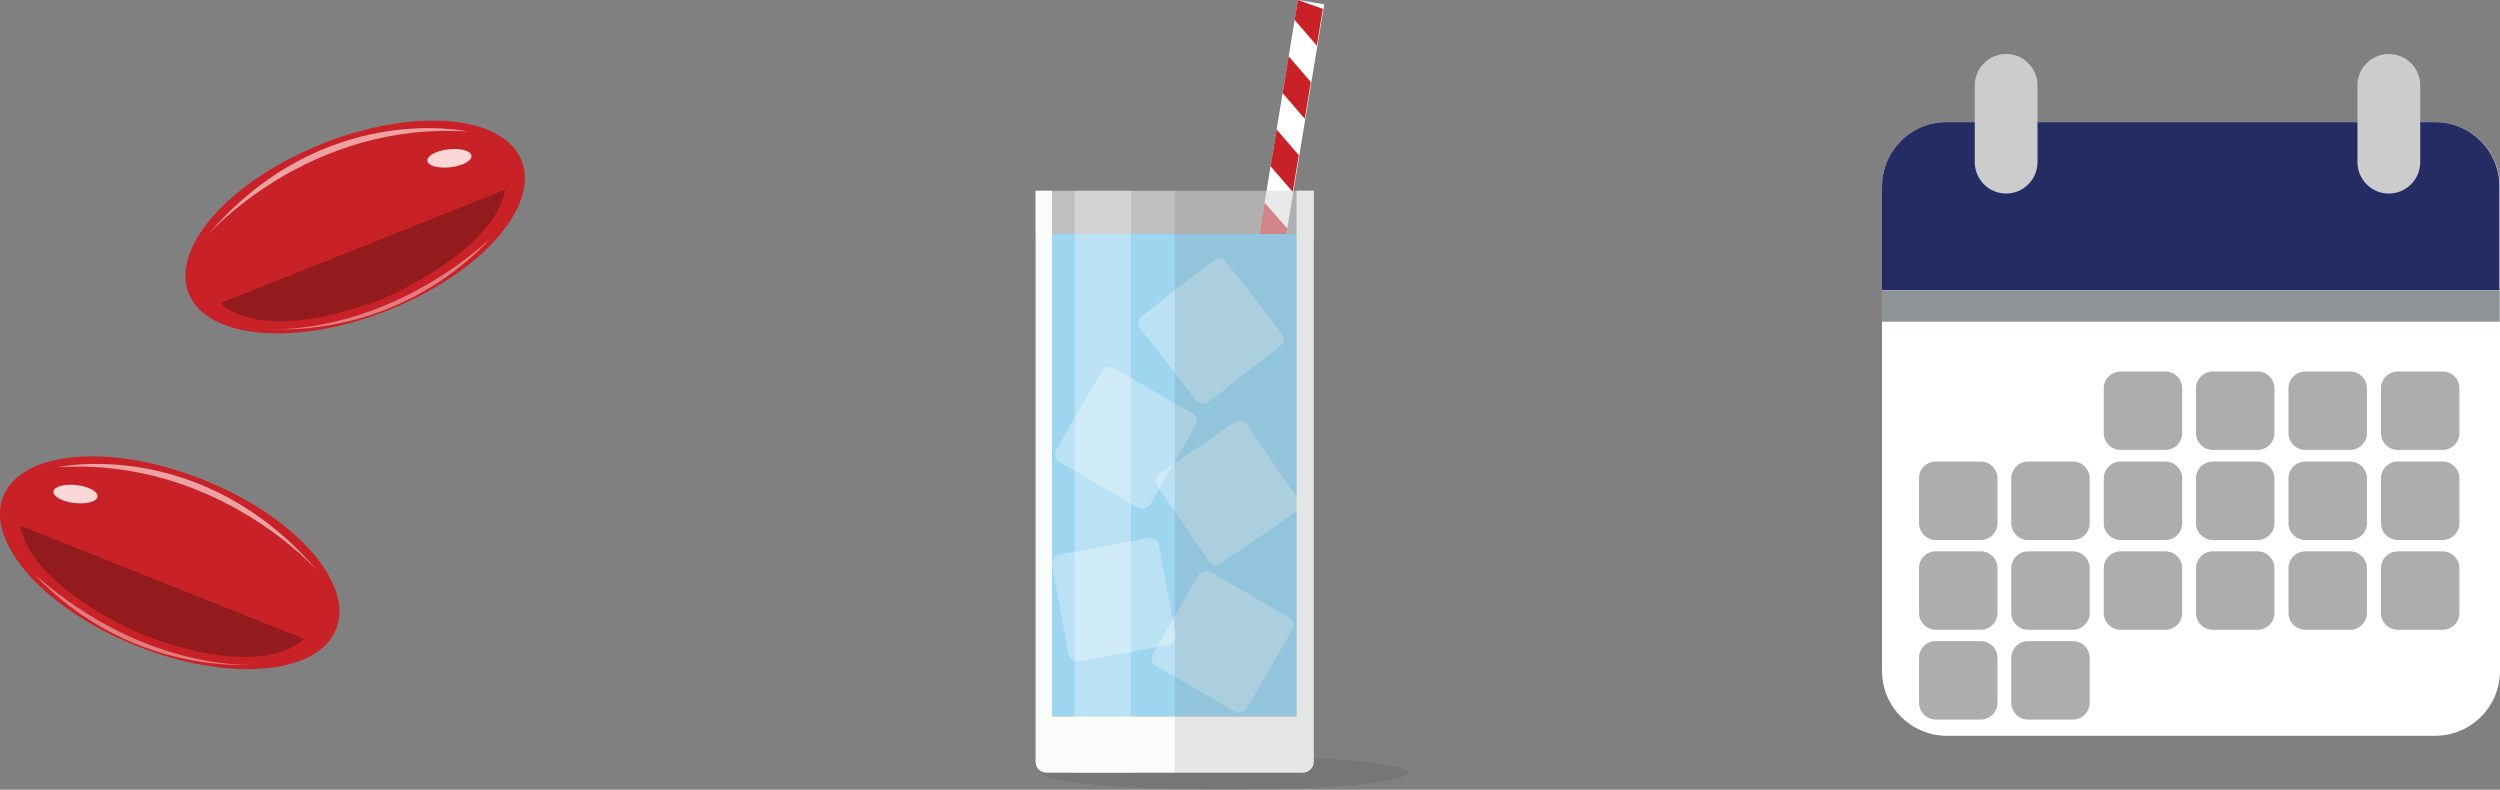 <svg viewBox="0 0 791.16 249.93" xmlns="http://www.w3.org/2000/svg" id="Layer_2"><rect x="0" y="0" width="791.16" height="249.93" fill="#808080" stroke="none"/><defs><style>.cls-1{fill:#72787c;isolation:isolate;opacity:.8;}.cls-1,.cls-2,.cls-3,.cls-4,.cls-5,.cls-6,.cls-7,.cls-8,.cls-9,.cls-10,.cls-11,.cls-12,.cls-13{stroke-width:0px;}.cls-2{fill:#221f1f;opacity:.1;}.cls-3,.cls-14{opacity:.5;}.cls-3,.cls-4,.cls-12{fill:#fff;}.cls-15{opacity:.7;}.cls-4{opacity:.3;}.cls-5{fill:#f9fcf8;}.cls-6{fill:#252c64;}.cls-7{fill:#c82127;}.cls-8{fill:#ccc;}.cls-9{fill:#adadad;}.cls-10{fill:#9ed6ef;}.cls-11{fill:#931a1d;}.cls-13{fill:#fcd7d7;}</style></defs><g id="Layer_2-2"><ellipse ry="5.39" rx="58.16" cy="244.55" cx="387.58" class="cls-2"></ellipse><rect transform="translate(769.36 288.24) rotate(-170.65)" height="226.97" width="8.41" y="-.82" x="392.26" class="cls-12"></rect><polygon points="377.33 203.02 384.5 211.19 382.59 222.83 375.41 214.66 377.33 203.02" class="cls-7"></polygon><polygon points="381.14 179.87 388.32 188.04 386.4 199.68 379.22 191.51 381.14 179.87" class="cls-7"></polygon><polygon points="384.95 156.72 392.13 164.89 390.21 176.53 383.03 168.36 384.95 156.72" class="cls-7"></polygon><polygon points="388.76 133.57 395.94 141.74 394.02 153.38 386.84 145.21 388.76 133.57" class="cls-7"></polygon><polygon points="392.57 110.42 399.75 118.59 397.83 130.23 390.66 122.06 392.57 110.42" class="cls-7"></polygon><polygon points="396.38 87.27 403.56 95.44 401.65 107.08 394.47 98.91 396.38 87.27" class="cls-7"></polygon><polygon points="400.2 64.12 407.37 72.29 405.46 83.93 398.28 75.76 400.2 64.12" class="cls-7"></polygon><polygon points="404.01 40.97 411.02 49.11 409.1 60.75 402.09 52.61 404.01 40.97" class="cls-7"></polygon><polygon points="407.82 17.82 414.83 25.96 412.91 37.6 405.9 29.46 407.82 17.82" class="cls-7"></polygon><polygon points="410.75 0 418.64 2.81 416.73 14.45 409.71 6.31 410.75 0" class="cls-7"></polygon><rect height="13.67" width="88.06" y="60.37" x="327.73" class="cls-3"></rect><rect height="152.66" width="77.55" y="74.04" x="332.91" class="cls-10"></rect><path d="M410.32,60.37v166.33h-77.41V60.37h-5.18v180.72c0,1.91,1.55,3.45,3.45,3.45h81.15c1.91,0,3.45-1.55,3.45-3.45V60.37h-5.47Z" class="cls-5"></path><rect transform="translate(58.17 377.84) rotate(-60)" ry="2.83" rx="2.83" height="34.38" width="34.38" y="121.35" x="339.11" class="cls-4"></rect><path transform="translate(16.31 257.1) rotate(-37.83)" d="M368.9,87.57h28.72c1.56,0,2.83,1.27,2.83,2.83v28.72c0,1.56-1.27,2.83-2.83,2.83h-28.72c-1.56,0-2.83-1.27-2.83-2.83v-28.72c0-1.56,1.27-2.83,2.83-2.83Z" class="cls-4"></path><path transform="translate(-20.13 246.81) rotate(-34.4)" d="M374.21,138.72h28.72c1.56,0,2.83,1.27,2.83,2.83v28.72c0,1.56-1.27,2.83-2.83,2.83h-28.72c-1.56,0-2.83-1.27-2.83-2.83v-28.72c0-1.56,1.27-2.83,2.83-2.83Z" class="cls-4"></path><rect transform="translate(17.57 436.62) rotate(-60)" ry="2.83" rx="2.83" height="34.38" width="34.38" y="185.9" x="369.72" class="cls-4"></rect><path transform="translate(-28.65 67.3) rotate(-10.48)" d="M338.11,172.58h28.72c1.56,0,2.83,1.27,2.83,2.83v28.72c0,1.56-1.27,2.83-2.83,2.83h-28.72c-1.56,0-2.83-1.27-2.83-2.83v-28.72c0-1.56,1.27-2.83,2.83-2.83Z" class="cls-4"></path><rect height="184.17" width="17.84" y="60.37" x="340.1" class="cls-4"></rect><path d="M371.76,60.37h44.03v181.34c0,1.56-1.27,2.83-2.83,2.83h-41.19V60.37h0Z" class="cls-2"></path><g id="Layer_2-3"><g id="Layer_1-2"><ellipse transform="translate(-131.61 162.05) rotate(-68.27)" ry="56.7" rx="28.33" cy="178.09" cx="53.71" class="cls-7"></ellipse><path d="M6.36,166.32l89.83,35.84s-11.39,13.85-51.49-1.46c0,0-34.7-14.54-38.34-34.38Z" class="cls-11"></path><g class="cls-15"><path d="M18.13,147.86s45.64-10.18,82.4,32.86c0,0-31.69-36.1-82.4-32.86Z" class="cls-13"></path></g><g class="cls-14"><path d="M10.89,181.75c18.49,19.66,44.74,30.13,71.68,28.58,0,0-35.21,3.56-71.68-28.58Z" class="cls-13"></path></g><ellipse transform="translate(-134.16 162.23) rotate(-83.44)" ry="7.03" rx="2.86" cy="156.35" cx="23.9" class="cls-13"></ellipse><ellipse transform="translate(-18.61 46.72) rotate(-21.73)" ry="28.33" rx="56.7" cy="71.84" cx="112.39" class="cls-7"></ellipse><path d="M159.87,60.06l-90,35.84s11.39,13.89,51.47-1.46c.06,0,34.76-14.54,38.53-34.38Z" class="cls-11"></path><g class="cls-15"><path d="M147.99,41.62s-45.64-10.29-82.36,32.84c0,0,31.63-36.1,82.36-32.84Z" class="cls-13"></path></g><g class="cls-14"><path d="M155.23,75.51c-18.49,19.67-44.75,30.14-71.71,28.58,0,0,35.23,3.6,71.71-28.58Z" class="cls-13"></path></g><ellipse transform="translate(-4.79 16.58) rotate(-6.56)" ry="2.86" rx="7.03" cy="50.09" cx="142.22" class="cls-13"></ellipse></g></g><g id="Layer_2-4"><g id="_Ñëîé_1"><g id="Layer_2-2"><g id="_Ñëîé_1-2"><g id="_Ñëîé_1-2-2"><path d="M616.13,38.65h154.49c11.34,0,20.54,9.2,20.54,20.54v153.12c0,11.34-9.2,20.54-20.54,20.54h-154.49c-11.34,0-20.54-9.2-20.54-20.54V59.19c0-11.34,9.2-20.54,20.54-20.54Z" class="cls-12"></path><path d="M615.96,38.65h154.66c11.25,0,20.37,9.11,20.37,20.35v32.88h-195.4v-32.78c0-11.27,9.1-20.42,20.37-20.46Z" class="cls-6"></path><rect height="9.84" width="195.49" y="91.97" x="595.59" class="cls-1"></rect><path d="M634.87,17.08h0c5.48,0,9.92,4.45,9.93,9.93v24.31c0,5.48-4.45,9.92-9.93,9.93h0c-5.48,0-9.92-4.45-9.93-9.93v-24.31c0-5.48,4.45-9.92,9.93-9.93Z" class="cls-8"></path><path d="M755.98,17.08h0c5.48,0,9.92,4.45,9.93,9.93v24.31c0,5.48-4.45,9.92-9.93,9.93h0c-5.48,0-9.92-4.45-9.93-9.93v-24.31c0-5.48,4.45-9.92,9.93-9.93Z" class="cls-8"></path><path d="M671.07,117.56h14.21c2.92.01,5.29,2.38,5.31,5.31v14.21c-.01,2.92-2.38,5.29-5.31,5.31h-14.21c-2.92-.01-5.29-2.38-5.31-5.31v-14.21c.01-2.92,2.38-5.29,5.31-5.31Z" class="cls-9"></path><path d="M700.26,117.56h14.21c2.92.01,5.29,2.38,5.31,5.31v14.21c-.01,2.92-2.38,5.29-5.31,5.31h-14.21c-2.92-.01-5.29-2.38-5.31-5.31v-14.21c.01-2.92,2.38-5.29,5.31-5.31Z" class="cls-9"></path><path d="M729.53,117.56h14.21c2.92.01,5.29,2.38,5.31,5.31v14.21c-.01,2.92-2.38,5.29-5.31,5.31h-14.21c-2.92-.01-5.29-2.38-5.31-5.31v-14.21c.01-2.92,2.38-5.29,5.31-5.31Z" class="cls-9"></path><path d="M758.8,117.56h14.21c2.92.01,5.29,2.38,5.31,5.31v14.21c-.01,2.92-2.38,5.29-5.31,5.31h-14.21c-2.92-.01-5.29-2.38-5.31-5.31v-14.21c.01-2.92,2.38-5.29,5.31-5.31Z" class="cls-9"></path><path d="M612.62,146.06h14.21c2.92.01,5.29,2.38,5.31,5.31v14.21c-.01,2.92-2.38,5.29-5.31,5.31h-14.21c-2.92-.01-5.29-2.38-5.31-5.31v-14.21c-.05-2.88,2.25-5.26,5.13-5.31.06,0,.12,0,.17,0Z" class="cls-9"></path><path d="M641.8,146.06h14.21c2.92.01,5.29,2.38,5.31,5.31v14.21c-.01,2.92-2.38,5.29-5.31,5.31h-14.21c-2.92-.01-5.29-2.38-5.31-5.31v-14.21c.01-2.92,2.38-5.29,5.31-5.31Z" class="cls-9"></path><path d="M671.07,146.06h14.21c2.92.01,5.29,2.38,5.31,5.31v14.21c-.01,2.92-2.38,5.29-5.31,5.31h-14.21c-2.92-.01-5.29-2.38-5.31-5.31v-14.21c.01-2.92,2.38-5.29,5.31-5.31Z" class="cls-9"></path><path d="M700.26,146.06h14.21c2.92.01,5.29,2.38,5.31,5.31v14.21c-.01,2.92-2.38,5.29-5.31,5.31h-14.21c-2.92-.01-5.29-2.38-5.31-5.31v-14.21c.01-2.92,2.38-5.29,5.31-5.31Z" class="cls-9"></path><path d="M729.53,146.06h14.21c2.92.01,5.29,2.38,5.31,5.31v14.21c-.01,2.92-2.38,5.29-5.31,5.31h-14.21c-2.92-.01-5.29-2.38-5.31-5.31v-14.21c.01-2.92,2.38-5.29,5.31-5.31Z" class="cls-9"></path><path d="M758.8,146.06h14.21c2.92.01,5.29,2.38,5.31,5.31v14.21c-.01,2.92-2.38,5.29-5.31,5.31h-14.21c-2.92-.01-5.29-2.38-5.31-5.31v-14.21c.01-2.92,2.38-5.29,5.31-5.31Z" class="cls-9"></path><path d="M612.62,174.48h14.21c2.92.01,5.29,2.38,5.31,5.31v14.21c-.01,2.92-2.38,5.29-5.31,5.31h-14.21c-2.92-.01-5.29-2.38-5.31-5.31v-14.21c-.05-2.88,2.25-5.26,5.13-5.31.06,0,.12,0,.17,0Z" class="cls-9"></path><path d="M641.8,174.48h14.21c2.92.01,5.29,2.38,5.31,5.31v14.21c-.01,2.92-2.38,5.29-5.31,5.31h-14.21c-2.92-.01-5.29-2.38-5.31-5.31v-14.21c.01-2.92,2.38-5.29,5.31-5.31Z" class="cls-9"></path><path d="M612.62,202.89h14.21c2.92.01,5.29,2.38,5.31,5.31v14.21c-.01,2.92-2.38,5.29-5.31,5.31h-14.21c-2.92-.01-5.29-2.38-5.31-5.31v-14.21c-.05-2.88,2.25-5.26,5.13-5.31.06,0,.12,0,.17,0Z" class="cls-9"></path><path d="M641.8,202.89h14.21c2.92.01,5.29,2.38,5.31,5.31v14.21c-.01,2.92-2.38,5.29-5.31,5.31h-14.21c-2.92-.01-5.29-2.38-5.31-5.31v-14.21c.01-2.92,2.38-5.29,5.31-5.31Z" class="cls-9"></path><path d="M671.07,174.48h14.21c2.92.01,5.29,2.38,5.31,5.31v14.21c-.01,2.92-2.38,5.29-5.31,5.31h-14.21c-2.92-.01-5.29-2.38-5.31-5.31v-14.21c.01-2.92,2.38-5.29,5.31-5.31Z" class="cls-9"></path><path d="M700.26,174.48h14.21c2.92.01,5.29,2.38,5.31,5.31v14.21c-.01,2.92-2.38,5.29-5.31,5.31h-14.21c-2.92-.01-5.29-2.38-5.31-5.31v-14.21c.01-2.92,2.38-5.29,5.31-5.31Z" class="cls-9"></path><path d="M729.53,174.48h14.21c2.92.01,5.29,2.38,5.31,5.31v14.21c-.01,2.92-2.38,5.29-5.31,5.31h-14.21c-2.92-.01-5.29-2.38-5.31-5.31v-14.21c.01-2.92,2.38-5.29,5.31-5.31Z" class="cls-9"></path><path d="M758.8,174.48h14.21c2.92.01,5.29,2.38,5.31,5.31v14.21c-.01,2.92-2.38,5.29-5.31,5.31h-14.21c-2.92-.01-5.29-2.38-5.31-5.31v-14.21c.01-2.92,2.38-5.29,5.31-5.31Z" class="cls-9"></path></g></g></g></g></g></g></svg>